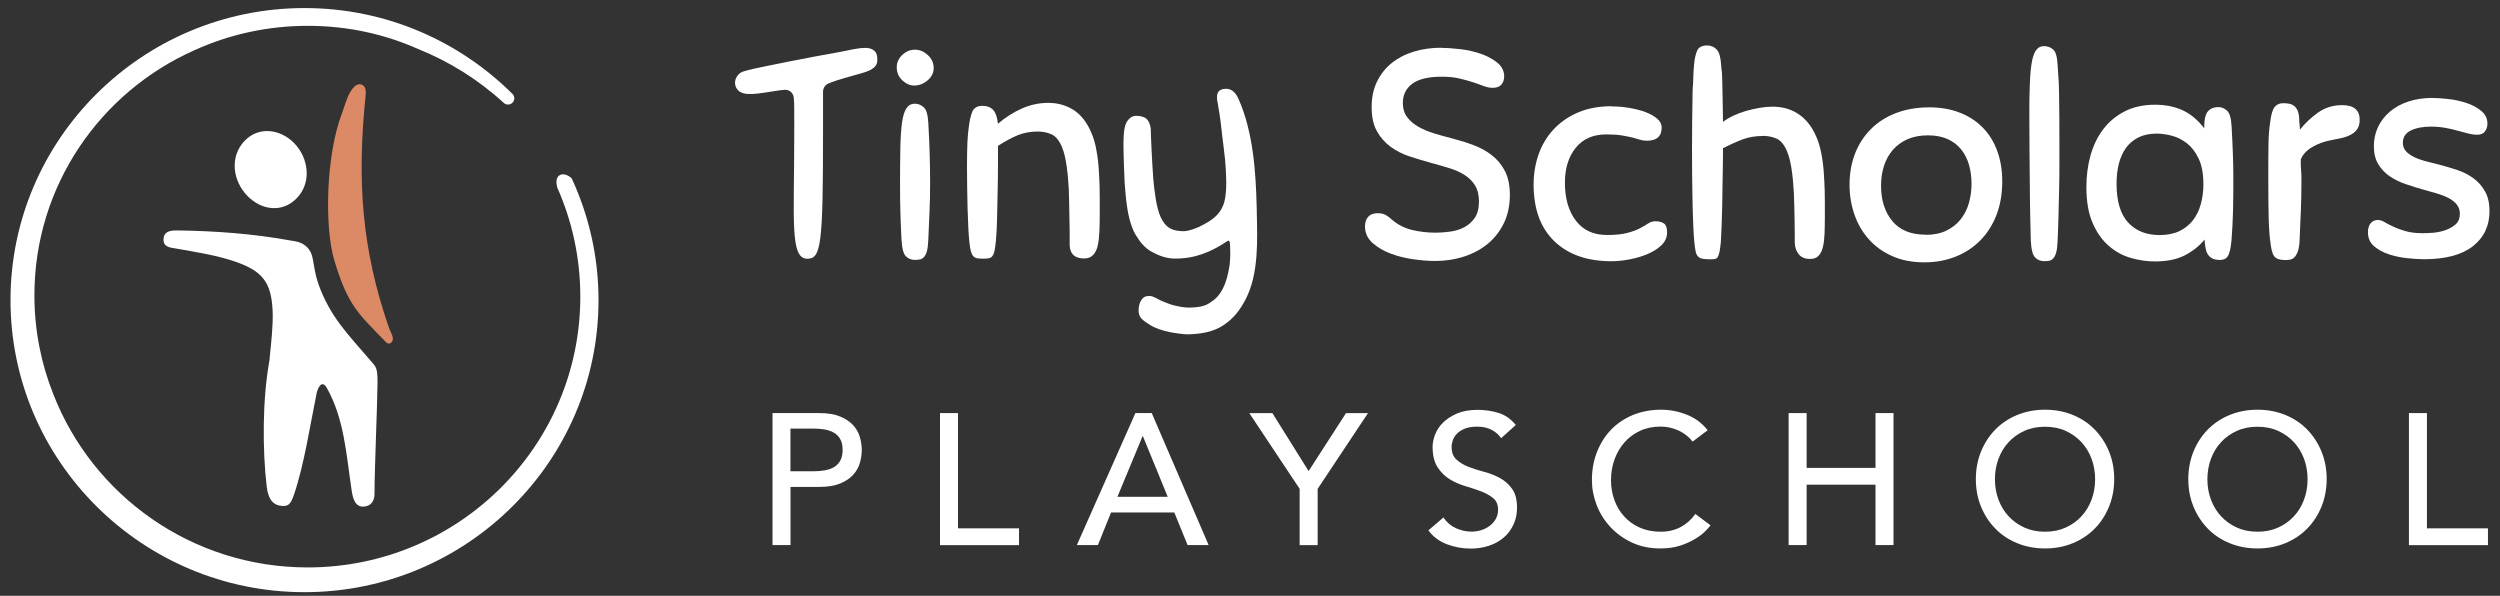 <svg width="214" height="51" viewBox="0 0 214 51" fill="none" xmlns="http://www.w3.org/2000/svg">
<rect x="0" y="0" width="214" height="51" fill="#333333" stroke="none"/>
<path d="M33.269 27.985C30.954 21.255 30.553 15.444 31.291 8.226C31.323 7.918 31.378 7.343 30.881 7.221C30.499 7.126 30.157 7.574 29.965 7.904C29.674 8.402 29.433 9.285 29.278 9.687C27.902 13.245 27.761 19.409 28.612 22.269C29.797 26.238 30.713 26.872 33.045 29.297C33.328 29.591 33.665 29.27 33.629 28.949C33.592 28.628 33.423 28.428 33.269 27.985Z" fill="#DC8966"/>
<path d="M25.155 12.226C26.43 13.507 26.708 15.643 25.387 16.983C24.152 18.236 22.394 17.997 21.205 16.797C19.92 15.503 19.624 13.408 20.959 12.036C22.161 10.801 23.975 11.045 25.155 12.226Z" fill="white"/>
<path d="M31.697 30.845C29.729 28.56 28.244 27.075 27.259 24.324C27.004 23.609 26.904 22.889 26.763 22.111C26.622 21.332 26.102 20.812 25.3 20.658C25.132 20.626 24.968 20.604 24.781 20.572C21.605 20.002 18.457 19.771 15.209 19.726C14.653 19.716 14.034 19.762 13.997 20.468C13.961 21.174 14.603 21.196 15.141 21.287C16.831 21.586 18.608 21.862 20.189 22.414C22.494 23.219 23.227 24.192 23.337 26.618C23.391 27.894 23.209 29.316 23.086 30.619C23.082 30.691 23.086 30.737 23.063 30.872C22.457 34.163 22.462 38.553 22.831 41.653C22.945 42.603 23.277 43.209 24.066 43.3C24.685 43.372 24.886 43.164 25.177 42.304C26.025 39.815 26.553 36.367 27.095 33.705C27.2 33.18 27.56 32.452 27.988 33.226C29.474 35.887 29.638 38.892 30.089 41.897C30.184 42.54 30.339 43.422 31.15 43.363C31.752 43.318 32.057 42.893 32.057 42.286C32.057 40.186 32.316 34.239 32.316 32.742C32.316 31.429 32.184 31.411 31.697 30.845Z" fill="white"/>
<path d="M26.066 0.69C12.188 0.69 0.899 11.905 0.899 25.69C0.899 39.476 12.188 50.69 26.066 50.69C39.943 50.69 51.233 39.476 51.233 25.69C51.233 21.97 50.408 18.436 48.932 15.259C48.577 14.951 48.226 14.838 47.93 14.983C47.565 15.182 47.602 15.666 47.702 16.055C48.968 18.911 49.675 22.07 49.675 25.392C49.675 38.195 39.228 48.572 26.339 48.572C16.407 48.572 7.929 42.408 4.557 33.724C3.519 31.112 2.945 28.261 2.945 25.279C2.945 15.919 8.58 7.868 16.667 4.288C19.615 2.953 22.89 2.211 26.339 2.211C29.788 2.211 32.941 2.926 35.843 4.216C38.444 5.266 40.927 6.796 43.151 8.832C43.242 8.905 43.355 8.95 43.483 8.95C43.779 8.95 44.025 8.71 44.025 8.411C44.025 8.285 43.98 8.171 43.907 8.081C39.346 3.519 33.032 0.69 26.066 0.69Z" fill="white"/>
<path d="M66.121 35.36H70.124C70.855 35.36 71.455 35.459 71.925 35.655C72.395 35.852 72.767 36.104 73.039 36.405C73.311 36.706 73.503 37.051 73.608 37.426C73.713 37.801 73.769 38.169 73.769 38.52C73.769 38.87 73.713 39.233 73.608 39.614C73.503 39.989 73.311 40.333 73.039 40.634C72.767 40.936 72.395 41.188 71.925 41.384C71.455 41.581 70.855 41.679 70.124 41.679H67.668V46.658H66.127V35.36H66.121ZM67.662 40.339H69.685C69.982 40.339 70.279 40.315 70.576 40.266C70.873 40.217 71.133 40.13 71.362 40.001C71.591 39.872 71.777 39.688 71.919 39.448C72.055 39.208 72.129 38.895 72.129 38.514C72.129 38.133 72.061 37.819 71.919 37.579C71.777 37.34 71.597 37.155 71.362 37.026C71.133 36.897 70.867 36.811 70.576 36.762C70.279 36.713 69.982 36.688 69.685 36.688H67.662V40.327V40.339Z" fill="white"/>
<path d="M80.464 35.36H82.005V45.226H87.228V46.665H80.464V35.367V35.36Z" fill="white"/>
<path d="M97.191 35.36H98.589L103.459 46.658H101.658L100.52 43.868H95.105L93.979 46.658H92.178L97.191 35.36ZM99.957 42.528L97.834 37.34H97.803L95.65 42.528H99.957Z" fill="white"/>
<path d="M111.25 41.844L106.943 35.365H108.917L112.017 40.326L115.216 35.365H117.098L112.791 41.844V46.663H111.25V41.844Z" fill="white"/>
<path d="M123.558 44.297C123.836 44.715 124.195 45.017 124.628 45.213C125.062 45.41 125.507 45.508 125.971 45.508C126.231 45.508 126.491 45.471 126.757 45.392C127.023 45.312 127.271 45.195 127.487 45.035C127.704 44.875 127.883 44.678 128.026 44.445C128.162 44.211 128.236 43.941 128.236 43.633C128.236 43.197 128.094 42.865 127.815 42.638C127.537 42.41 127.19 42.22 126.782 42.06C126.367 41.906 125.922 41.759 125.433 41.611C124.944 41.47 124.498 41.267 124.084 41.015C123.669 40.757 123.329 40.419 123.05 39.988C122.772 39.558 122.63 38.974 122.63 38.242C122.63 37.911 122.704 37.56 122.846 37.191C122.989 36.816 123.218 36.478 123.527 36.171C123.836 35.864 124.239 35.605 124.721 35.397C125.21 35.188 125.798 35.083 126.479 35.083C127.097 35.083 127.691 35.169 128.261 35.341C128.83 35.513 129.325 35.858 129.752 36.38L128.496 37.511C128.304 37.216 128.032 36.976 127.679 36.792C127.326 36.614 126.924 36.521 126.472 36.521C126.021 36.521 125.687 36.577 125.402 36.687C125.117 36.798 124.888 36.946 124.721 37.118C124.548 37.296 124.43 37.48 124.362 37.683C124.294 37.886 124.257 38.07 124.257 38.242C124.257 38.722 124.393 39.091 124.678 39.343C124.956 39.601 125.303 39.804 125.711 39.964C126.126 40.123 126.571 40.265 127.06 40.394C127.549 40.523 127.995 40.701 128.409 40.929C128.824 41.156 129.164 41.464 129.443 41.857C129.721 42.244 129.857 42.779 129.857 43.461C129.857 44.002 129.752 44.494 129.542 44.931C129.331 45.367 129.053 45.736 128.7 46.031C128.347 46.326 127.927 46.559 127.444 46.719C126.961 46.879 126.448 46.959 125.903 46.959C125.173 46.959 124.486 46.83 123.83 46.578C123.174 46.32 122.654 45.926 122.271 45.398L123.539 44.31L123.558 44.297Z" fill="white"/>
<path d="M144.894 37.807C144.572 37.389 144.164 37.075 143.675 36.848C143.18 36.627 142.673 36.516 142.147 36.516C141.503 36.516 140.921 36.633 140.402 36.872C139.882 37.112 139.436 37.438 139.065 37.856C138.694 38.274 138.409 38.76 138.205 39.319C138.001 39.878 137.902 40.474 137.902 41.114C137.902 41.71 138.001 42.276 138.193 42.804C138.384 43.339 138.663 43.806 139.028 44.206C139.393 44.611 139.839 44.931 140.365 45.165C140.891 45.398 141.485 45.515 142.147 45.515C142.809 45.515 143.372 45.38 143.867 45.115C144.362 44.851 144.777 44.476 145.123 43.997L146.423 44.968C146.336 45.085 146.187 45.251 145.971 45.472C145.754 45.687 145.476 45.908 145.117 46.123C144.764 46.339 144.337 46.535 143.842 46.701C143.341 46.867 142.765 46.947 142.116 46.947C141.218 46.947 140.402 46.775 139.684 46.437C138.96 46.099 138.347 45.65 137.834 45.097C137.326 44.544 136.936 43.917 136.67 43.222C136.404 42.528 136.268 41.821 136.268 41.108C136.268 40.235 136.41 39.429 136.701 38.692C136.992 37.954 137.394 37.315 137.914 36.774C138.434 36.239 139.059 35.821 139.783 35.52C140.513 35.225 141.317 35.071 142.19 35.071C142.939 35.071 143.675 35.213 144.399 35.502C145.123 35.791 145.711 36.233 146.175 36.829L144.888 37.8L144.894 37.807Z" fill="white"/>
<path d="M153.106 35.36H154.647V40.05H160.544V35.36H162.084V46.658H160.544V41.489H154.647V46.658H153.106V35.36Z" fill="white"/>
<path d="M175.054 46.947C174.188 46.947 173.39 46.794 172.66 46.492C171.93 46.191 171.305 45.773 170.791 45.238C170.271 44.704 169.863 44.077 169.572 43.357C169.275 42.632 169.133 41.851 169.133 41.009C169.133 40.167 169.281 39.386 169.572 38.661C169.869 37.936 170.271 37.309 170.791 36.78C171.311 36.245 171.936 35.827 172.66 35.526C173.39 35.225 174.188 35.071 175.054 35.071C175.921 35.071 176.719 35.225 177.449 35.526C178.179 35.827 178.804 36.245 179.318 36.78C179.838 37.315 180.246 37.942 180.537 38.661C180.834 39.386 180.976 40.167 180.976 41.009C180.976 41.851 180.828 42.632 180.537 43.357C180.24 44.083 179.838 44.71 179.318 45.238C178.798 45.773 178.173 46.185 177.449 46.492C176.719 46.794 175.921 46.947 175.054 46.947ZM175.054 45.515C175.71 45.515 176.298 45.398 176.824 45.158C177.35 44.919 177.802 44.599 178.173 44.193C178.551 43.788 178.835 43.314 179.04 42.767C179.244 42.22 179.343 41.636 179.343 41.022C179.343 40.407 179.244 39.823 179.04 39.276C178.835 38.729 178.545 38.249 178.173 37.85C177.796 37.444 177.35 37.124 176.824 36.885C176.298 36.645 175.71 36.528 175.054 36.528C174.399 36.528 173.811 36.645 173.285 36.885C172.759 37.124 172.307 37.444 171.936 37.85C171.558 38.255 171.274 38.729 171.069 39.276C170.865 39.823 170.766 40.407 170.766 41.022C170.766 41.636 170.865 42.22 171.069 42.767C171.274 43.314 171.564 43.794 171.936 44.193C172.313 44.599 172.759 44.919 173.285 45.158C173.811 45.398 174.399 45.515 175.054 45.515Z" fill="white"/>
<path d="M193.241 46.947C192.375 46.947 191.576 46.794 190.846 46.492C190.116 46.191 189.491 45.773 188.977 45.238C188.458 44.704 188.049 44.077 187.758 43.357C187.461 42.632 187.319 41.851 187.319 41.009C187.319 40.167 187.468 39.386 187.758 38.661C188.055 37.936 188.458 37.309 188.977 36.78C189.497 36.245 190.122 35.827 190.846 35.526C191.576 35.225 192.375 35.071 193.241 35.071C194.107 35.071 194.906 35.225 195.636 35.526C196.366 35.827 196.991 36.245 197.505 36.78C198.024 37.315 198.433 37.942 198.724 38.661C199.021 39.386 199.163 40.167 199.163 41.009C199.163 41.851 199.014 42.632 198.724 43.357C198.427 44.083 198.024 44.71 197.505 45.238C196.985 45.773 196.36 46.185 195.636 46.492C194.906 46.794 194.107 46.947 193.241 46.947ZM193.241 45.515C193.897 45.515 194.485 45.398 195.011 45.158C195.537 44.919 195.988 44.599 196.36 44.193C196.737 43.788 197.022 43.314 197.226 42.767C197.43 42.22 197.529 41.636 197.529 41.022C197.529 40.407 197.43 39.823 197.226 39.276C197.022 38.729 196.731 38.249 196.36 37.85C195.982 37.444 195.537 37.124 195.011 36.885C194.485 36.645 193.897 36.528 193.241 36.528C192.585 36.528 191.997 36.645 191.471 36.885C190.945 37.124 190.494 37.444 190.122 37.85C189.745 38.255 189.46 38.729 189.256 39.276C189.052 39.823 188.953 40.407 188.953 41.022C188.953 41.636 189.052 42.22 189.256 42.767C189.46 43.314 189.751 43.794 190.122 44.193C190.5 44.599 190.945 44.919 191.471 45.158C191.997 45.398 192.585 45.515 193.241 45.515Z" fill="white"/>
<path d="M206.205 35.36H207.746V45.226H212.969V46.665H206.205V35.367V35.36Z" fill="white"/>
<path d="M78.328 4.253C78.725 4.253 79.089 4.407 79.422 4.715C79.754 5.022 79.923 5.389 79.923 5.814C79.923 6.24 79.75 6.579 79.408 6.873C79.066 7.172 78.679 7.321 78.251 7.321C77.891 7.321 77.554 7.172 77.235 6.873C76.916 6.575 76.761 6.204 76.761 5.76C76.761 5.353 76.92 5 77.235 4.701C77.554 4.402 77.918 4.253 78.328 4.253ZM77.171 20.559C77.135 19.93 77.107 19.21 77.08 18.4C77.053 17.59 77.043 16.699 77.043 15.73C77.043 14.522 77.053 13.485 77.071 12.626C77.089 11.766 77.135 11.06 77.212 10.503C77.29 9.951 77.412 9.539 77.586 9.276C77.759 9.014 77.996 8.878 78.305 8.878C78.597 8.878 78.852 8.982 79.075 9.186C79.299 9.39 79.426 9.833 79.463 10.517C79.567 12.304 79.618 14.037 79.618 15.703C79.618 16.554 79.599 17.35 79.567 18.093C79.531 18.835 79.499 19.649 79.463 20.532C79.444 20.939 79.408 21.256 79.349 21.478C79.29 21.7 79.207 21.872 79.103 21.989C78.998 22.107 78.884 22.179 78.757 22.206C78.629 22.234 78.479 22.247 78.305 22.247C77.996 22.247 77.74 22.139 77.535 21.926C77.331 21.713 77.207 21.256 77.176 20.559H77.171Z" fill="white"/>
<path d="M88.853 11.259C88.219 11.259 87.645 11.363 87.14 11.566C86.634 11.77 86.064 12.078 85.427 12.485V14.056C85.427 14.743 85.418 15.495 85.399 16.305C85.381 17.115 85.363 17.911 85.349 18.694C85.331 19.477 85.299 20.134 85.245 20.663C85.208 21.002 85.172 21.274 85.131 21.469C85.09 21.663 85.026 21.812 84.948 21.917C84.871 22.021 84.766 22.084 84.638 22.107C84.511 22.134 84.342 22.143 84.137 22.143C83.932 22.143 83.764 22.129 83.636 22.107C83.509 22.084 83.399 22.021 83.313 21.926C83.226 21.831 83.158 21.69 83.108 21.505C83.058 21.319 83.012 21.061 82.98 20.74C82.944 20.432 82.916 20.025 82.889 19.514C82.862 19.002 82.844 18.445 82.825 17.839C82.807 17.233 82.793 16.622 82.789 15.997C82.78 15.377 82.775 14.802 82.775 14.273C82.775 13.404 82.789 12.698 82.812 12.15C82.839 11.607 82.885 11.118 82.953 10.693C83.058 9.978 83.194 9.525 83.363 9.34C83.536 9.154 83.764 9.059 84.055 9.059C84.484 9.059 84.807 9.177 85.021 9.417C85.235 9.656 85.368 10.046 85.422 10.593C86.055 10.05 86.739 9.616 87.468 9.29C88.197 8.969 88.948 8.806 89.718 8.806C90.488 8.806 91.131 8.978 91.737 9.317C92.347 9.656 92.848 10.213 93.24 10.978C93.482 11.44 93.659 11.947 93.782 12.499C93.901 13.051 93.987 13.635 94.037 14.25C94.056 14.522 94.074 14.793 94.088 15.056C94.106 15.318 94.119 15.603 94.124 15.897C94.133 16.196 94.138 16.531 94.138 16.907V18.237C94.138 18.785 94.129 19.292 94.11 19.771C94.092 20.247 94.046 20.663 93.969 21.012C93.892 21.36 93.76 21.631 93.568 21.831C93.381 22.025 93.122 22.125 92.798 22.125C92.01 22.125 91.595 21.749 91.564 20.998V20.346C91.564 19.962 91.564 19.514 91.55 19.002C91.541 18.491 91.532 17.97 91.522 17.445C91.513 16.916 91.5 16.481 91.486 16.142C91.468 15.87 91.45 15.576 91.422 15.259C91.395 14.943 91.363 14.626 91.317 14.3C91.276 13.979 91.217 13.666 91.149 13.368C91.081 13.069 90.994 12.802 90.894 12.562C90.652 12.001 90.352 11.643 89.992 11.489C89.632 11.335 89.245 11.259 88.835 11.259H88.853Z" fill="white"/>
<path d="M123.382 4.1C123.86 4.1 124.416 4.14 125.04 4.213C125.664 4.29 126.252 4.425 126.803 4.62C127.35 4.815 127.815 5.073 128.193 5.385C128.571 5.702 128.758 6.086 128.758 6.548C128.758 6.819 128.68 7.05 128.525 7.236C128.37 7.421 128.12 7.516 127.778 7.516C127.523 7.516 127.259 7.467 126.995 7.363C126.73 7.258 126.43 7.154 126.093 7.041C125.76 6.933 125.373 6.824 124.935 6.72C124.498 6.616 123.988 6.566 123.405 6.566C122.275 6.566 121.436 6.765 120.894 7.168C120.352 7.566 120.083 8.118 120.083 8.815C120.083 9.29 120.202 9.693 120.443 10.015C120.685 10.341 121.004 10.617 121.409 10.847C121.81 11.078 122.266 11.268 122.771 11.422C123.277 11.576 123.796 11.721 124.329 11.857C124.931 12.01 125.528 12.196 126.12 12.418C126.712 12.639 127.241 12.929 127.701 13.287C128.165 13.644 128.539 14.097 128.821 14.64C129.104 15.188 129.245 15.875 129.245 16.708C129.245 17.541 129.081 18.355 128.758 19.048C128.43 19.736 127.988 20.324 127.418 20.813C126.853 21.297 126.175 21.673 125.386 21.94C124.598 22.202 123.742 22.338 122.812 22.338C122.297 22.338 121.696 22.293 121.013 22.198C120.325 22.103 119.673 21.944 119.058 21.714C118.439 21.483 117.919 21.175 117.486 20.795C117.058 20.41 116.844 19.939 116.844 19.378C116.844 19.039 116.935 18.763 117.113 18.559C117.295 18.355 117.564 18.251 117.924 18.251C118.215 18.251 118.457 18.306 118.644 18.419C118.83 18.532 118.994 18.654 119.131 18.79C119.646 19.233 120.229 19.532 120.881 19.686C121.532 19.84 122.202 19.917 122.89 19.917C123.286 19.917 123.701 19.885 124.138 19.826C124.575 19.767 124.976 19.645 125.336 19.455C125.696 19.27 125.997 18.998 126.238 18.65C126.48 18.301 126.598 17.826 126.598 17.233C126.598 16.69 126.489 16.242 126.275 15.889C126.061 15.54 125.774 15.246 125.414 15.007C125.054 14.767 124.63 14.572 124.138 14.418C123.651 14.264 123.122 14.11 122.557 13.957C121.924 13.784 121.295 13.599 120.68 13.395C120.06 13.192 119.514 12.916 119.035 12.563C118.557 12.214 118.165 11.771 117.865 11.232C117.564 10.694 117.413 10.01 117.413 9.173C117.413 8.336 117.568 7.607 117.878 6.973C118.188 6.344 118.607 5.815 119.14 5.389C119.673 4.964 120.302 4.638 121.031 4.416C121.76 4.195 122.543 4.086 123.386 4.086L123.382 4.1Z" fill="white"/>
<path d="M137.97 9.11C138.467 9.11 138.968 9.151 139.473 9.237C139.979 9.323 140.439 9.44 140.849 9.594C141.259 9.748 141.596 9.934 141.852 10.155C142.107 10.377 142.239 10.63 142.239 10.92C142.239 11.671 141.811 12.047 140.954 12.047C140.749 12.047 140.553 12.015 140.376 11.957C140.193 11.898 139.984 11.839 139.747 11.775C139.505 11.717 139.205 11.658 138.845 11.595C138.485 11.536 138.038 11.504 137.505 11.504C136.371 11.504 135.496 11.889 134.881 12.653C134.261 13.418 133.956 14.419 133.956 15.645C133.956 16.989 134.271 18.075 134.895 18.89C135.519 19.709 136.407 20.116 137.56 20.116C138.28 20.116 138.863 20.058 139.309 19.935C139.756 19.818 140.12 19.682 140.403 19.528C140.685 19.374 140.918 19.238 141.095 19.121C141.278 19.003 141.478 18.94 141.701 18.94C142.011 18.94 142.253 19.003 142.435 19.13C142.617 19.256 142.704 19.519 142.704 19.908C142.704 20.297 142.544 20.673 142.23 20.981C141.911 21.289 141.514 21.542 141.032 21.746C140.553 21.949 140.034 22.103 139.473 22.207C138.918 22.311 138.407 22.361 137.943 22.361C135.865 22.361 134.239 21.791 133.054 20.651C131.87 19.51 131.277 17.89 131.277 15.794C131.277 14.889 131.419 14.034 131.701 13.224C131.984 12.414 132.407 11.703 132.977 11.088C133.546 10.472 134.243 9.988 135.072 9.63C135.906 9.273 136.867 9.092 137.965 9.092L137.97 9.11Z" fill="white"/>
<path d="M150.913 11.639C150.28 11.639 149.706 11.734 149.2 11.919C148.695 12.105 148.125 12.363 147.487 12.684V13.168C147.487 13.476 147.487 13.865 147.474 14.345C147.464 14.82 147.455 15.354 147.446 15.943C147.437 16.531 147.428 17.119 147.419 17.708C147.41 18.296 147.392 18.853 147.369 19.382C147.341 19.912 147.323 20.355 147.305 20.713C147.269 21.07 147.232 21.351 147.191 21.555C147.15 21.758 147.095 21.907 147.036 22.003C146.977 22.098 146.895 22.152 146.79 22.17C146.685 22.188 146.576 22.197 146.458 22.197C146.166 22.197 145.938 22.183 145.774 22.156C145.61 22.129 145.478 22.07 145.373 21.975C145.269 21.88 145.196 21.74 145.155 21.555C145.114 21.369 145.073 21.111 145.041 20.79C145.004 20.468 144.977 20.02 144.95 19.445C144.922 18.875 144.904 18.237 144.886 17.527C144.868 16.821 144.854 16.065 144.849 15.264C144.84 14.463 144.836 13.671 144.836 12.888C144.836 12.105 144.836 11.272 144.849 10.394C144.858 9.516 144.872 8.674 144.886 7.864C144.904 7.054 144.918 7.579 144.936 6.941C144.954 6.303 144.977 5.828 145.013 5.524C145.05 5.081 145.127 4.696 145.259 4.375C145.387 4.054 145.674 3.891 146.12 3.891C146.462 3.891 146.74 4.008 146.959 4.248C147.173 4.488 147.296 4.941 147.332 5.601C147.369 6.199 147.396 5.782 147.423 6.846C147.451 7.909 147.469 9.109 147.487 10.435C147.729 10.249 148.02 10.073 148.362 9.91C148.704 9.747 149.064 9.611 149.442 9.502C149.82 9.394 150.203 9.303 150.599 9.235C150.995 9.168 151.36 9.131 151.706 9.131C152.531 9.131 153.246 9.321 153.856 9.706C154.467 10.091 154.95 10.639 155.31 11.354C155.551 11.815 155.729 12.322 155.852 12.874C155.97 13.426 156.057 14.01 156.107 14.626C156.125 14.897 156.143 15.169 156.157 15.431C156.175 15.694 156.189 15.979 156.194 16.273C156.203 16.572 156.207 16.907 156.207 17.282V18.613C156.207 19.124 156.198 19.595 156.18 20.029C156.162 20.464 156.116 20.839 156.039 21.156C155.961 21.473 155.838 21.717 155.665 21.898C155.492 22.079 155.255 22.165 154.945 22.165C154.499 22.165 154.171 22.025 153.957 21.744C153.743 21.464 153.633 21.129 153.633 20.735V20.197C153.633 19.857 153.633 19.459 153.62 19.006C153.61 18.554 153.601 18.101 153.592 17.64C153.583 17.178 153.569 16.807 153.556 16.513C153.537 16.241 153.519 15.947 153.492 15.63C153.465 15.313 153.433 14.997 153.387 14.671C153.346 14.35 153.287 14.037 153.219 13.739C153.15 13.44 153.064 13.173 152.963 12.933C152.722 12.372 152.421 12.014 152.061 11.86C151.701 11.707 151.314 11.63 150.904 11.63L150.913 11.639Z" fill="white"/>
<path d="M165.114 9.187C166.093 9.187 166.968 9.336 167.738 9.635C168.508 9.933 169.164 10.354 169.706 10.902C170.248 11.449 170.663 12.11 170.955 12.898C171.246 13.681 171.392 14.559 171.392 15.532C171.392 16.604 171.223 17.568 170.891 18.419C170.558 19.27 170.094 19.994 169.501 20.591C168.909 21.189 168.207 21.646 167.392 21.972C166.576 22.293 165.688 22.456 164.727 22.456C163.679 22.456 162.759 22.275 161.961 21.917C161.164 21.56 160.494 21.076 159.952 20.46C159.41 19.845 159.004 19.139 158.731 18.337C158.458 17.537 158.321 16.695 158.321 15.808C158.321 14.835 158.481 13.948 158.795 13.137C159.114 12.327 159.565 11.63 160.157 11.042C160.749 10.454 161.465 9.997 162.307 9.675C163.146 9.354 164.084 9.191 165.114 9.191V9.187ZM164.831 20.102C165.533 20.102 166.134 19.98 166.631 19.731C167.128 19.483 167.538 19.157 167.852 18.749C168.171 18.342 168.399 17.876 168.545 17.355C168.69 16.835 168.763 16.296 168.763 15.731C168.763 15.165 168.69 14.608 168.545 14.106C168.399 13.604 168.176 13.165 167.875 12.789C167.574 12.413 167.187 12.119 166.718 11.906C166.244 11.694 165.683 11.585 165.032 11.585C164.38 11.585 163.779 11.698 163.282 11.915C162.786 12.137 162.371 12.441 162.034 12.821C161.702 13.205 161.446 13.662 161.273 14.187C161.1 14.717 161.018 15.287 161.018 15.898C161.018 17.143 161.342 18.152 161.984 18.926C162.626 19.7 163.574 20.089 164.827 20.089L164.831 20.102Z" fill="white"/>
<path d="M173.839 20.663C173.82 20.047 173.802 19.332 173.788 18.517C173.77 17.698 173.756 16.816 173.752 15.861C173.743 14.906 173.734 13.901 173.725 12.847C173.715 11.792 173.711 10.706 173.711 9.602C173.711 8.393 173.72 8.602 173.738 7.733C173.756 6.864 173.802 6.149 173.88 5.588C173.957 5.026 174.08 4.614 174.253 4.347C174.426 4.085 174.663 3.949 174.973 3.949C175.265 3.949 175.52 4.044 175.743 4.23C175.966 4.42 176.094 4.854 176.13 5.533C176.198 6.76 176.239 6.787 176.258 8.108C176.276 9.43 176.285 10.729 176.285 12.005V14.218C176.285 14.924 176.276 15.626 176.258 16.313C176.239 17.001 176.221 17.707 176.208 18.422C176.189 19.137 176.167 19.88 176.13 20.645C176.112 21.052 176.075 21.369 176.016 21.59C175.957 21.812 175.875 21.984 175.77 22.102C175.665 22.22 175.552 22.292 175.424 22.319C175.296 22.346 175.146 22.355 174.973 22.355C174.663 22.355 174.408 22.247 174.203 22.034C173.998 21.821 173.875 21.364 173.843 20.667L173.839 20.663Z" fill="white"/>
<path d="M189.998 22.248C189.725 22.248 189.506 22.203 189.342 22.108C189.178 22.012 189.055 21.89 188.969 21.736C188.882 21.582 188.823 21.401 188.787 21.189C188.75 20.976 188.727 20.75 188.709 20.51C188.281 21.039 187.725 21.483 187.051 21.84C186.372 22.198 185.511 22.379 184.463 22.379C183.793 22.379 183.11 22.279 182.417 22.085C181.725 21.89 181.092 21.546 180.527 21.062C179.962 20.578 179.497 19.926 179.137 19.107C178.777 18.288 178.595 17.261 178.595 16.016C178.595 15.043 178.713 14.133 178.955 13.282C179.196 12.431 179.561 11.685 180.048 11.047C180.536 10.409 181.151 9.902 181.889 9.526C182.627 9.15 183.493 8.965 184.486 8.965C185.361 8.965 186.14 9.123 186.828 9.436C187.515 9.752 188.131 10.268 188.682 10.983C188.682 10.78 188.691 10.572 188.709 10.359C188.727 10.146 188.773 9.951 188.85 9.77C188.928 9.589 189.051 9.449 189.224 9.336C189.397 9.227 189.625 9.168 189.916 9.168C190.172 9.168 190.413 9.273 190.636 9.476C190.86 9.68 190.987 10.123 191.024 10.807C191.074 11.712 191.115 12.518 191.137 13.237C191.165 13.952 191.174 14.694 191.174 15.459C191.174 16.396 191.165 17.256 191.147 18.039C191.128 18.822 191.087 19.659 191.019 20.542C190.983 20.935 190.937 21.243 190.878 21.474C190.819 21.705 190.746 21.872 190.659 21.985C190.572 22.098 190.472 22.166 190.349 22.203C190.231 22.239 190.108 22.252 189.989 22.252L189.998 22.248ZM188.609 15.758C188.609 14.871 188.477 14.147 188.208 13.586C187.944 13.024 187.607 12.585 187.206 12.269C186.8 11.952 186.367 11.735 185.907 11.617C185.443 11.499 185.014 11.436 184.622 11.436C184.003 11.436 183.479 11.549 183.042 11.766C182.604 11.988 182.249 12.291 181.975 12.671C181.702 13.056 181.502 13.509 181.37 14.025C181.242 14.545 181.178 15.111 181.178 15.726C181.178 17.224 181.506 18.333 182.167 19.048C182.827 19.763 183.725 20.121 184.855 20.121C185.525 20.121 186.094 20.008 186.568 19.777C187.042 19.546 187.424 19.234 187.725 18.845C188.026 18.451 188.249 17.989 188.395 17.451C188.541 16.912 188.613 16.346 188.613 15.749L188.609 15.758Z" fill="white"/>
<path d="M194.322 20.586C194.254 19.989 194.208 19.265 194.194 18.414C194.176 17.563 194.167 16.531 194.167 15.323C194.167 14.114 194.167 13.169 194.181 12.435C194.19 11.702 194.235 11.055 194.322 10.494C194.408 9.797 194.541 9.344 194.723 9.141C194.905 8.937 195.137 8.833 195.429 8.833C195.634 8.833 195.821 8.851 195.98 8.883C196.144 8.919 196.29 8.991 196.418 9.1C196.545 9.213 196.645 9.367 196.714 9.571C196.782 9.774 196.819 10.055 196.819 10.412C196.819 10.48 196.828 10.548 196.846 10.616C196.846 10.684 196.846 10.756 196.86 10.833C196.869 10.91 196.873 11.001 196.873 11.1C197.338 10.521 197.862 10.028 198.454 9.616C199.046 9.209 199.721 9 200.472 9C201.484 9 201.99 9.417 201.99 10.254C201.99 10.562 201.926 10.815 201.798 11.019C201.671 11.223 201.488 11.39 201.256 11.517C201.024 11.643 200.759 11.743 200.459 11.811C200.158 11.879 199.83 11.947 199.47 12.015C198.919 12.119 198.404 12.309 197.926 12.589C197.447 12.87 197.119 13.223 196.946 13.648C196.946 13.974 196.946 14.21 196.96 14.363C196.969 14.517 196.978 14.644 196.987 14.748C196.996 14.852 197.001 14.961 197.001 15.079V15.64C197.001 16.509 196.983 17.323 196.951 18.079C196.914 18.839 196.882 19.659 196.846 20.546C196.828 20.953 196.782 21.27 196.705 21.491C196.627 21.713 196.532 21.885 196.422 22.003C196.308 22.12 196.185 22.193 196.049 22.22C195.912 22.247 195.775 22.261 195.639 22.261C195.16 22.261 194.837 22.152 194.673 21.939C194.509 21.727 194.395 21.27 194.326 20.573L194.322 20.586Z" fill="white"/>
<path d="M107.582 18.088C107.582 17.979 107.582 17.871 107.573 17.762C107.5 14.694 107.268 11.277 106.015 8.462C105.732 7.824 105.318 7.511 104.726 7.62C104.079 7.738 104.138 8.303 104.229 8.806H104.243C104.243 8.806 104.243 8.833 104.243 8.851C104.243 8.873 104.252 8.928 104.265 9.009C104.265 9.023 104.27 9.036 104.275 9.05C104.275 9.05 104.279 9.073 104.279 9.077C104.42 9.869 104.548 10.842 104.635 11.734C104.662 11.946 104.689 12.159 104.717 12.376C104.785 12.901 104.835 13.331 104.867 13.671C104.89 13.942 104.912 14.236 104.931 14.553C104.949 14.87 104.963 15.191 104.967 15.517C104.967 15.843 104.963 16.16 104.935 16.463C104.912 16.766 104.867 17.047 104.799 17.296C104.452 18.531 103.441 19.006 102.685 19.4C102.68 19.4 101.796 19.817 101.259 19.79C100.912 19.771 100.562 19.758 100.192 19.563C99.823 19.373 99.546 19.016 99.354 18.586C99.272 18.405 99.163 18.11 99.104 17.861C99.044 17.613 98.972 17.3 98.93 17.02C98.885 16.739 98.844 16.445 98.808 16.151C98.776 15.857 98.748 15.653 98.721 15.314C98.694 14.974 98.666 14.531 98.644 14.137C98.621 13.743 98.593 13.132 98.571 12.757C98.552 12.381 98.53 11.82 98.52 11.575C98.511 11.326 98.511 11.023 98.502 10.969C98.356 10.181 98.051 9.964 97.331 9.914C97.035 9.892 96.826 9.991 96.621 10.209C96.416 10.426 96.334 10.648 96.265 10.982C96.197 11.317 96.174 11.72 96.17 12.118C96.165 12.512 96.179 13.082 96.188 13.485C96.197 13.888 96.215 14.332 96.229 14.68C96.243 15.028 96.252 15.314 96.27 15.608C96.288 15.902 96.302 16.128 96.329 16.382C96.352 16.64 96.37 16.884 96.397 17.115C96.461 17.64 96.548 18.21 96.671 18.694C96.794 19.178 96.962 19.681 97.19 20.066C97.573 20.708 97.987 21.233 98.616 21.568C99.245 21.903 99.837 22.125 100.539 22.134C102.265 22.156 103.673 21.573 105.072 20.631C105.199 20.545 105.236 20.649 105.259 20.713C105.313 20.885 105.291 21.301 105.304 21.414C105.336 21.717 105.277 22.55 105.259 22.663C105.131 23.469 104.985 24.093 104.68 24.691C104.375 25.288 104.06 25.601 103.541 25.94C103.022 26.279 102.402 26.311 101.819 26.329C101.386 26.343 100.89 26.234 100.525 26.148C100.161 26.062 99.855 25.922 99.587 25.818C99.313 25.714 99.117 25.591 98.921 25.496C98.725 25.401 98.571 25.334 98.411 25.334C98.074 25.329 97.878 25.419 97.705 25.673C97.532 25.926 97.486 26.193 97.468 26.492C97.45 26.791 97.509 27.062 97.719 27.279C97.928 27.497 98.192 27.655 98.443 27.814C98.694 27.972 98.958 28.09 99.231 28.185C99.504 28.28 99.814 28.361 100.088 28.42C100.361 28.479 100.685 28.524 100.931 28.556C101.181 28.587 101.482 28.624 101.682 28.619C102.78 28.592 103.86 28.424 104.739 27.832C105.619 27.239 106.152 26.524 106.616 25.637C107.774 23.424 107.628 20.514 107.578 18.079L107.582 18.088Z" fill="white"/>
<path d="M73.622 6.304C73.034 6.48 71.636 6.829 70.907 7.15C70.629 7.272 70.451 7.548 70.451 7.851C70.451 8.983 70.451 10.114 70.451 11.246C70.451 20.944 70.292 22.148 69.107 22.148C67.604 22.148 67.987 18.853 67.987 11.562C67.987 11.051 67.996 10.585 67.987 10.078C67.977 9.508 68.009 8.897 67.941 8.327C67.895 7.937 67.549 7.657 67.157 7.688C66.169 7.765 64.428 8.204 63.672 7.992C63.499 7.942 63.321 7.87 63.194 7.743C62.642 7.191 62.993 6.317 63.631 6.118C64.228 5.933 64.834 5.819 65.435 5.693C66.866 5.394 68.296 5.113 69.731 4.842C70.465 4.706 71.203 4.57 71.941 4.439C72.652 4.312 73.372 4.1 74.096 4.1C74.442 4.1 74.82 4.222 74.984 4.525C75.053 4.652 75.08 4.797 75.094 4.937C75.107 5.104 75.107 5.276 75.053 5.439C74.875 5.964 74.087 6.168 73.618 6.308L73.622 6.304Z" fill="white"/>
<path d="M208.227 8.385C208.582 8.385 209.029 8.417 209.571 8.476C210.113 8.535 210.628 8.648 211.12 8.811C211.612 8.974 212.036 9.2 212.391 9.49C212.746 9.779 212.924 10.146 212.924 10.589C212.924 10.847 212.851 11.069 212.71 11.255C212.564 11.445 212.341 11.535 212.036 11.535C211.817 11.535 211.566 11.499 211.289 11.431C211.011 11.363 210.705 11.282 210.373 11.187C210.045 11.092 209.689 11.01 209.307 10.942C208.924 10.874 208.523 10.838 208.099 10.838C207.389 10.838 206.81 10.951 206.359 11.173C205.913 11.395 205.685 11.748 205.685 12.223C205.685 12.495 205.767 12.726 205.926 12.916C206.086 13.106 206.309 13.269 206.587 13.413C206.865 13.558 207.197 13.681 207.575 13.785C207.958 13.889 208.359 13.988 208.783 14.092C209.307 14.228 209.826 14.382 210.345 14.554C210.86 14.726 211.32 14.961 211.73 15.26C212.136 15.559 212.468 15.934 212.719 16.387C212.974 16.839 213.102 17.401 213.102 18.066C213.102 19.328 212.628 20.333 211.68 21.076C210.733 21.818 209.339 22.189 207.493 22.189C207.088 22.189 206.605 22.157 206.045 22.098C205.484 22.039 204.96 21.926 204.473 21.763C203.981 21.6 203.562 21.37 203.215 21.071C202.869 20.772 202.696 20.374 202.696 19.881C202.696 19.541 202.778 19.279 202.938 19.098C203.097 18.917 203.297 18.831 203.534 18.831C203.721 18.831 203.917 18.89 204.117 19.012C204.318 19.134 204.564 19.261 204.856 19.396C205.143 19.532 205.489 19.663 205.894 19.781C206.3 19.899 206.801 19.962 207.393 19.962C207.612 19.962 207.899 19.949 208.254 19.926C208.61 19.899 208.96 19.826 209.307 19.709C209.653 19.591 209.949 19.424 210.195 19.211C210.441 18.998 210.564 18.695 210.564 18.301C210.564 17.994 210.478 17.735 210.309 17.518C210.14 17.306 209.913 17.12 209.626 16.966C209.339 16.812 209.001 16.681 208.623 16.568C208.241 16.459 207.84 16.342 207.416 16.224C206.924 16.088 206.432 15.934 205.931 15.762C205.43 15.59 204.979 15.369 204.573 15.097C204.168 14.825 203.835 14.477 203.584 14.061C203.329 13.644 203.202 13.124 203.202 12.508C203.202 11.929 203.32 11.386 203.557 10.879C203.794 10.377 204.131 9.933 204.573 9.558C205.015 9.182 205.543 8.892 206.159 8.689C206.778 8.485 207.466 8.381 208.227 8.381V8.385Z" fill="white"/>
</svg>
